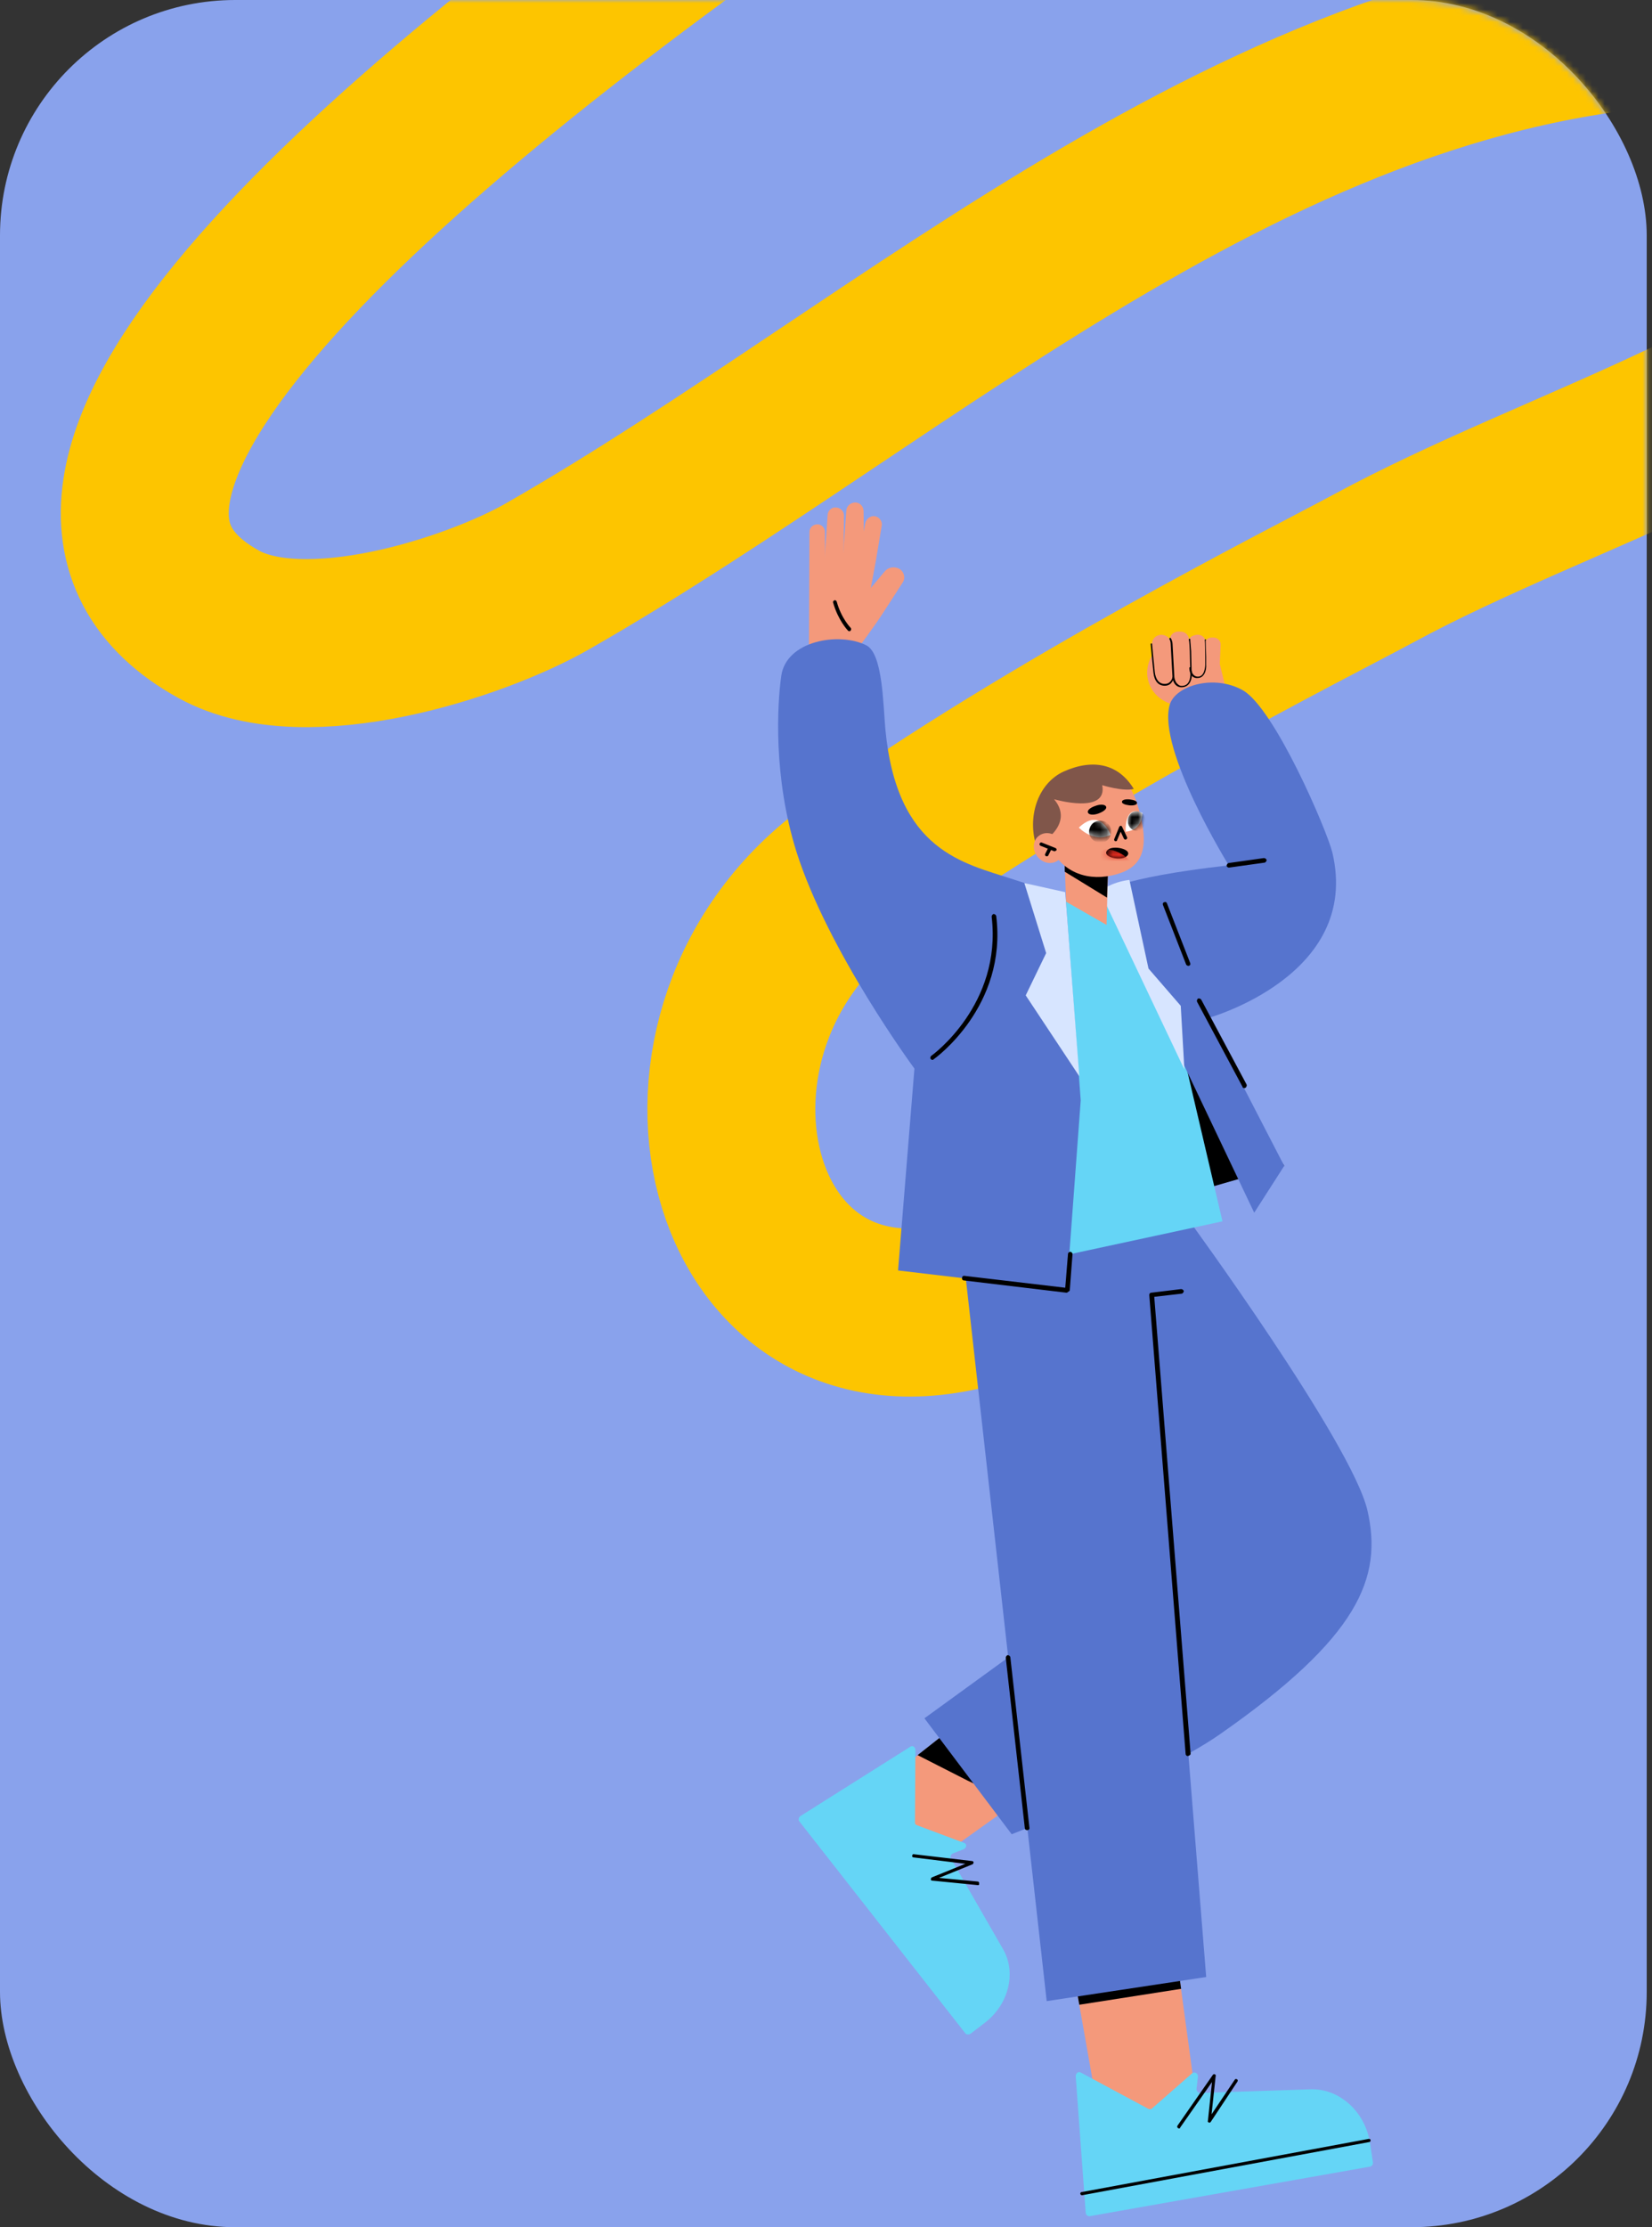 <?xml version="1.0" encoding="UTF-8"?> <svg xmlns="http://www.w3.org/2000/svg" width="262" height="353" viewBox="0 0 262 353" fill="none"><rect x="0" y="0" width="262" height="353" fill="#333333" stroke="none"/> <rect width="261.163" height="353" rx="37.309" fill="#89A2EC"></rect> <mask id="mask0_824_1135" style="mask-type:alpha" maskUnits="userSpaceOnUse" x="0" y="0" width="262" height="353"> <rect width="261.163" height="353" rx="37.309" fill="#FDC500"></rect> </mask> <g mask="url(#mask0_824_1135)"> <path d="M296.527 -126.276C266.902 -113.753 -40.208 57.653 34.689 98.951C48.548 106.593 75.359 97.891 86.766 91.38C144.871 58.21 202.201 3.085 274.998 3.085C302.172 3.085 328.027 18.901 309.328 39.147C286.845 63.491 247.419 74.089 217.83 90.096C208.301 95.251 166.817 115.974 135.69 138.345C101.321 163.046 114.53 218.309 155.135 206.368V206.368" stroke="#FDC500" stroke-width="26.631" stroke-linecap="round"></path> <path d="M128.299 102.274L128.371 84.33C128.371 83.609 128.947 83.105 129.668 83.105C130.317 83.105 130.821 83.681 130.821 84.258L130.893 90.239V102.057L128.299 102.274Z" fill="#F4997B"></path> <path d="M130.031 99.391L131.256 81.663C131.256 80.943 131.905 80.366 132.553 80.438C133.274 80.438 133.851 81.015 133.851 81.736L133.779 87.645L133.418 99.607L130.031 99.391Z" fill="#F4997B"></path> <path d="M132.777 100.472L134.219 81.015C134.219 80.294 134.795 79.718 135.516 79.646C136.308 79.574 136.957 80.222 136.957 81.015L137.029 86.852L136.885 99.031L132.777 100.472Z" fill="#F4997B"></path> <path d="M133.854 100.472L137.24 82.888C137.385 82.24 138.033 81.736 138.682 81.808C139.402 81.88 139.979 82.6 139.835 83.321L138.898 88.942L136.736 100.544L133.854 100.472Z" fill="#F4997B"></path> <path d="M135.95 102.922C135.95 102.922 138.905 98.959 140.13 97.013C140.922 95.788 142.292 93.698 143.156 92.329C143.661 91.608 143.373 90.599 142.652 90.167C141.859 89.734 140.922 89.879 140.346 90.527L136.959 94.563L135.374 99.391L129.32 98.598V103.426L135.95 102.922Z" fill="#F4997B"></path> <path d="M134.719 100.039C134.647 100.039 134.575 100.039 134.503 99.967C134.431 99.895 132.917 98.31 132.125 95.499C132.053 95.355 132.197 95.211 132.341 95.139C132.485 95.067 132.629 95.211 132.701 95.355C133.422 98.022 134.935 99.535 134.935 99.535C135.007 99.607 135.007 99.823 134.935 99.895C134.863 100.039 134.791 100.039 134.719 100.039Z" fill="black"></path> <path d="M186.739 111.858C186.739 111.858 183.064 111.353 182.127 107.966C181.19 104.652 184 102.201 184 102.201L192.936 103.138L195.026 111.642L186.739 111.858Z" fill="#F4997B"></path> <path d="M183.272 107.174L182.696 102.202C182.623 101.409 183.2 100.688 184.065 100.616C184.929 100.544 185.722 101.193 185.722 102.057L185.938 107.03C185.938 107.75 185.362 108.327 184.641 108.327C183.921 108.399 183.344 107.895 183.272 107.174Z" fill="#F4997B"></path> <path d="M188.862 107.318L188.574 101.408C188.574 100.76 188.07 100.183 187.349 100.111H187.205C186.268 99.967 185.475 100.616 185.548 101.48L185.98 107.462C186.052 108.182 186.628 108.759 187.421 108.759C188.286 108.687 188.934 108.11 188.862 107.318Z" fill="#F4997B"></path> <path d="M189.929 107.174C189.281 107.174 188.776 106.67 188.776 106.021L188.416 102.058C188.344 101.409 188.776 100.832 189.425 100.688L189.713 100.616C190.506 100.472 191.226 101.049 191.226 101.841L191.299 105.877C191.299 106.67 190.722 107.246 189.929 107.174Z" fill="#F4997B"></path> <path d="M192.15 106.236C191.646 106.164 191.286 105.732 191.286 105.299L191.069 102.056C190.997 101.552 191.502 101.12 192.078 101.048H192.439C193.087 101.048 193.592 101.552 193.592 102.129L193.447 105.371C193.375 105.948 192.799 106.38 192.15 106.236Z" fill="#F4997B"></path> <path d="M185.525 101.12C185.453 101.192 185.453 101.264 185.453 101.264C185.597 101.481 185.669 101.841 185.669 102.129L185.958 107.39C185.958 107.462 186.03 108.255 186.606 108.687C186.894 108.903 187.255 108.975 187.687 108.903C189.272 108.615 189.056 106.381 188.984 106.309L188.912 103.21C188.912 102.994 188.768 101.697 188.768 101.337C188.768 101.264 188.696 101.192 188.624 101.264C188.552 101.264 188.48 101.337 188.552 101.409C188.624 101.697 188.696 102.994 188.696 103.21L188.768 106.309C188.768 106.309 189.056 108.471 187.687 108.687C187.327 108.759 187.038 108.687 186.822 108.471C186.318 108.11 186.246 107.318 186.246 107.318L185.958 102.057C185.958 101.769 185.813 101.337 185.669 101.12C185.597 101.12 185.525 101.048 185.525 101.12Z" fill="black"></path> <path d="M191.143 101.336C191.071 101.336 191.071 101.408 191.071 101.48C191.143 101.769 191.143 103.714 191.143 104.075C191.143 104.363 191.143 105.372 191.143 105.372C191.143 105.372 191.143 107.245 189.99 107.245C189.558 107.245 189.27 107.029 189.053 106.597C188.909 106.236 188.909 105.876 188.909 105.876C188.909 105.804 188.837 105.732 188.765 105.732C188.693 105.732 188.621 105.804 188.621 105.876C188.621 106.453 188.909 107.534 189.918 107.462C191.071 107.462 191.359 106.092 191.287 105.372C191.287 105.372 191.287 104.363 191.287 104.075C191.287 103.786 191.215 101.841 191.215 101.48C191.359 101.336 191.287 101.336 191.143 101.336Z" fill="black"></path> <path d="M182.568 101.985C182.496 101.985 182.496 102.057 182.496 102.129C182.496 102.129 182.784 105.3 182.928 106.597C183.073 107.966 183.721 108.687 184.73 108.687C185.955 108.687 186.171 107.39 186.171 107.39C186.171 107.318 186.171 107.245 186.099 107.245C186.027 107.245 185.955 107.246 185.955 107.318C185.955 107.39 185.739 108.399 184.73 108.399C183.865 108.399 183.289 107.75 183.145 106.525C183.001 105.228 182.712 102.057 182.712 102.057C182.784 102.057 182.712 101.985 182.568 101.985C182.64 101.985 182.64 101.985 182.568 101.985Z" fill="black"></path> <path d="M203.678 184.784L148.406 200.71L146.893 174.047L190.995 165.327L203.678 184.784Z" fill="black"></path> <path d="M186.307 307.867L190.055 335.467L174.417 336.116L169.229 306.786L186.307 307.867Z" fill="#F4997B"></path> <path d="M171.174 317.74L187.316 315.218L186.307 307.867L169.229 306.786L171.174 317.74Z" fill="black"></path> <path d="M170.602 329.054L172.187 350.672C172.187 351.033 172.547 351.321 172.836 351.249L217.298 343.394C217.586 343.322 217.803 343.034 217.731 342.673L217.298 339.791C216.578 334.746 212.47 330.999 207.858 331.143L190.347 331.72C189.986 331.72 189.698 331.36 189.77 330.999L189.986 329.198C190.059 328.621 189.482 328.261 189.05 328.621L182.708 334.17C182.564 334.314 182.348 334.314 182.132 334.242L171.394 328.477C171.034 328.261 170.602 328.621 170.602 329.054Z" fill="#65D5F6"></path> <path d="M171.612 347.934C171.468 347.934 171.396 347.862 171.324 347.718C171.324 347.574 171.396 347.43 171.54 347.43L217.084 338.998C217.228 338.998 217.372 339.07 217.372 339.215C217.372 339.359 217.3 339.503 217.156 339.503L171.612 347.934Z" fill="black"></path> <path d="M186.959 337.341C186.887 337.341 186.887 337.341 186.815 337.269C186.671 337.197 186.671 336.981 186.743 336.909L192.364 328.838C192.436 328.766 192.58 328.694 192.652 328.766C192.796 328.838 192.868 328.91 192.796 329.054L192.147 335.107L195.823 329.63C195.895 329.486 196.039 329.486 196.183 329.558C196.327 329.63 196.327 329.774 196.255 329.919L192.003 336.332C191.931 336.404 191.787 336.476 191.715 336.404C191.571 336.332 191.499 336.26 191.571 336.116L192.219 329.991L187.175 337.197C187.175 337.341 187.103 337.341 186.959 337.341Z" fill="black"></path> <path d="M164.779 283.078L146.115 296.41L138.332 283.871L157.573 268.738L164.779 283.078Z" fill="#F4997B"></path> <path d="M168.878 279.763L161.96 265.927L161.383 265.711L145.529 278.178L153.456 282.213L160.735 285.672L162.896 284.087L168.878 279.763Z" fill="black"></path> <path d="M144.316 276.881L126.948 287.834C126.66 288.05 126.588 288.411 126.732 288.627L153.107 322.28C153.251 322.496 153.612 322.496 153.9 322.352L156.062 320.695C159.953 317.812 161.25 312.696 159.088 308.949L150.801 294.536C150.657 294.248 150.801 293.888 151.161 293.743L152.819 293.095C153.323 292.879 153.395 292.23 152.891 292.086L145.396 289.276C145.18 289.203 145.108 289.059 145.108 288.843L145.18 277.313C145.108 276.809 144.676 276.593 144.316 276.881Z" fill="#65D5F6"></path> <path d="M155.123 298.787L147.844 298.067C147.7 298.067 147.628 297.995 147.628 297.851C147.628 297.706 147.7 297.634 147.772 297.562L153.105 295.4L144.89 294.392C144.746 294.392 144.601 294.247 144.673 294.103C144.673 293.959 144.818 293.815 144.962 293.887L154.186 294.968C154.33 294.968 154.402 295.112 154.402 295.184C154.402 295.328 154.33 295.4 154.258 295.473L148.925 297.634L155.051 298.211C155.195 298.211 155.339 298.355 155.267 298.499C155.339 298.643 155.267 298.787 155.123 298.787Z" fill="black"></path> <path d="M188.264 193C188.264 193 214.422 228.743 216.872 239.408C219.323 250.073 215.503 259.513 193.38 274.935C183.291 281.925 160.447 290.717 160.447 290.717L146.611 272.341L177.887 249.641L172.194 192.711L188.264 193Z" fill="#5674CE"></path> <path d="M151.877 191.054L166.001 317.164L191.295 313.345L182.648 205.179L187.404 204.602L183.44 189.973L151.877 191.054Z" fill="#5674CE"></path> <path d="M188.393 278.321C188.177 278.321 188.033 278.177 188.033 277.961L182.268 205.25C182.268 205.034 182.412 204.89 182.556 204.89L187.312 204.313C187.528 204.313 187.672 204.457 187.744 204.601C187.744 204.818 187.6 204.962 187.456 205.034L183.06 205.538L188.825 277.961C188.825 278.105 188.681 278.249 188.393 278.321C188.465 278.321 188.465 278.321 188.393 278.321Z" fill="black"></path> <path d="M162.897 290.068C162.681 290.068 162.536 289.924 162.536 289.78L159.51 262.757C159.51 262.54 159.654 262.396 159.798 262.324C160.014 262.324 160.158 262.468 160.23 262.612L163.257 289.636C163.329 289.852 163.185 290.068 162.897 290.068C162.969 290.068 162.969 290.068 162.897 290.068Z" fill="black"></path> <path d="M186.384 161.581L193.879 193.576L163.756 200.062L160.514 142.556L176.584 142.628L186.384 161.581Z" fill="#65D5F6"></path> <path d="M174.773 141.475C174.773 141.475 177.007 139.169 194.879 137.151C194.879 137.151 183.493 118.776 185.511 111.713C186.376 108.687 192.501 106.813 197.113 109.407C202.157 112.29 210.444 131.603 211.309 135.134C215.921 154.663 191.564 161.365 191.564 161.365L203.671 184.785L198.914 192.207L174.773 141.475Z" fill="#5674CE"></path> <path d="M168.948 141.404C168.948 141.404 167.002 141.476 160.733 139.386C152.878 136.792 142.213 134.99 140.411 115.533C140.051 111.425 139.979 103.571 137.384 102.273C133.061 100.112 124.701 101.553 123.909 107.102C123.26 111.642 122.611 123.1 126.287 134.918C131.259 150.7 145.023 169.364 145.023 169.364L142.429 201.36L169.164 204.53L171.398 174.408L168.948 141.404Z" fill="#5674CE"></path> <path d="M147.904 167.994C147.76 167.994 147.688 167.922 147.616 167.85C147.472 167.705 147.544 167.489 147.688 167.345C147.832 167.273 158.93 159.202 157.272 145.294C157.272 145.078 157.416 144.934 157.56 144.862C157.777 144.862 157.921 145.006 157.993 145.15C159.794 159.49 148.264 167.778 148.12 167.85C148.048 167.922 147.976 167.994 147.904 167.994Z" fill="black"></path> <path d="M171.177 170.588L168.943 141.403L162.457 139.961L165.916 151.059L162.673 157.761L171.177 170.588Z" fill="#D7E5FF"></path> <path d="M188.473 153.077C188.329 153.077 188.184 153.005 188.112 152.861L184.437 143.421C184.365 143.204 184.437 143.06 184.653 142.988C184.87 142.916 185.014 142.988 185.086 143.204L188.761 152.645C188.833 152.861 188.761 153.005 188.545 153.077C188.545 153.077 188.545 153.077 188.473 153.077Z" fill="black"></path> <path d="M197.341 172.462C197.197 172.462 197.053 172.39 197.053 172.246L189.847 158.77C189.775 158.626 189.847 158.41 189.991 158.265C190.135 158.193 190.351 158.265 190.495 158.41L197.701 171.885C197.774 172.029 197.701 172.246 197.557 172.39C197.413 172.462 197.413 172.462 197.341 172.462Z" fill="black"></path> <path d="M174.436 141.258L187.839 169.507L187.263 159.418L182.146 153.509L179.12 139.457C176.165 139.817 174.436 141.258 174.436 141.258Z" fill="#D7E5FF"></path> <path d="M175.495 146.592L175.711 138.449L168.865 137.152L169.081 142.917L175.495 146.592Z" fill="#F4997B"></path> <path d="M175.567 142.269L168.865 138.161V137.152L175.711 138.449L175.567 142.269Z" fill="black"></path> <path d="M180.313 127.279C178.656 122.091 174.548 120.433 169.576 122.667C165.684 124.397 164.243 129.585 166.405 134.053C168.567 138.521 172.818 139.746 176.998 138.593C180.962 137.512 182.691 134.774 180.313 127.279Z" fill="#F4997B"></path> <path d="M178.873 135.495C178.152 136.72 174.261 135.783 175.774 134.63C176.639 133.981 179.377 134.558 178.873 135.495Z" fill="black"></path> <path d="M176.146 132.324C176.146 132.324 174.561 127.856 171.102 131.171C171.102 131.171 173.408 133.621 176.146 132.324Z" fill="white"></path> <path d="M178.525 131.819C178.525 131.819 178.237 127.423 181.192 128.865C181.12 128.865 181.336 131.531 178.525 131.819Z" fill="white"></path> <path d="M176.94 133.333H176.868C176.724 133.261 176.652 133.117 176.724 132.972L177.516 131.027C177.588 130.955 177.66 130.883 177.732 130.883C177.805 130.883 177.949 130.955 177.949 131.027L178.741 132.684C178.813 132.828 178.741 132.972 178.597 133.045C178.453 133.117 178.309 133.045 178.237 132.9L177.732 131.819L177.156 133.189C177.156 133.261 177.084 133.333 176.94 133.333Z" fill="black"></path> <path d="M168.651 122.303C173.412 120.159 177.433 121.102 179.814 125.047C178.09 125.475 174.807 124.446 174.807 124.446C175.71 129.163 167.174 126.676 167.174 126.676C170.621 130.792 164.629 133.965 164.629 133.965C164.629 133.965 164.465 133.879 164.219 133.622C162.988 128.991 164.793 124.103 168.651 122.303Z" fill="#80564A"></path> <path d="M167.908 132.9C166.971 131.891 165.53 131.747 164.593 132.612C163.728 133.405 163.728 134.918 164.665 135.927C165.602 136.936 167.043 137.08 167.98 136.215C168.845 135.35 168.845 133.909 167.908 132.9Z" fill="#F4997B"></path> <path d="M167.262 134.918H167.19L165.028 134.053C164.884 133.981 164.812 133.837 164.884 133.693C164.956 133.549 165.1 133.477 165.244 133.549L167.406 134.414C167.55 134.486 167.622 134.63 167.55 134.774C167.406 134.846 167.334 134.918 167.262 134.918Z" fill="black"></path> <path d="M166.047 135.711C165.975 135.711 165.975 135.711 165.903 135.711C165.759 135.639 165.687 135.494 165.759 135.35L166.263 134.341C166.335 134.197 166.479 134.125 166.623 134.197C166.768 134.269 166.84 134.414 166.768 134.558L166.263 135.567C166.191 135.711 166.119 135.711 166.047 135.711Z" fill="black"></path> <mask id="mask1_824_1135" style="mask-type:luminance" maskUnits="userSpaceOnUse" x="171" y="129" width="6" height="4"> <path d="M176.165 132.324C176.165 132.324 174.58 127.857 171.121 131.171C171.121 131.171 173.427 133.622 176.165 132.324Z" fill="white"></path> </mask> <g mask="url(#mask1_824_1135)"> <path d="M173.917 133.477C174.853 133.766 175.862 133.333 176.15 132.396C176.439 131.46 176.006 130.451 175.07 130.162C174.133 129.874 173.124 130.307 172.836 131.243C172.475 132.108 172.98 133.117 173.917 133.477Z" fill="black"></path> </g> <mask id="mask2_824_1135" style="mask-type:luminance" maskUnits="userSpaceOnUse" x="178" y="128" width="4" height="4"> <path d="M178.506 131.819C178.506 131.819 178.217 127.423 181.172 128.865C181.1 128.865 181.316 131.531 178.506 131.819Z" fill="white"></path> </mask> <g mask="url(#mask2_824_1135)"> <path d="M178.869 130.161C178.869 131.026 179.517 131.675 180.31 131.675C181.103 131.675 181.679 130.954 181.679 130.089C181.679 129.224 181.031 128.576 180.238 128.576C179.445 128.576 178.797 129.297 178.869 130.161Z" fill="black"></path> </g> <path d="M173.769 127.712C174.562 127.423 175.282 127.495 175.426 127.856C175.571 128.216 174.994 128.648 174.201 128.937C173.409 129.225 172.688 129.153 172.544 128.793C172.4 128.432 172.904 128 173.769 127.712Z" fill="black"></path> <path d="M179.169 126.703C179.817 126.775 180.394 126.991 180.322 127.279C180.322 127.568 179.745 127.712 179.097 127.64C178.448 127.568 177.872 127.351 177.944 127.063C177.944 126.775 178.52 126.631 179.169 126.703Z" fill="black"></path> <mask id="mask3_824_1135" style="mask-type:luminance" maskUnits="userSpaceOnUse" x="175" y="134" width="4" height="3"> <path d="M178.898 135.494C178.178 136.719 174.286 135.783 175.8 134.63C176.664 133.981 179.403 134.558 178.898 135.494Z" fill="white"></path> </mask> <g mask="url(#mask3_824_1135)"> <path d="M175.21 134.63C175.21 134.63 177.084 134.414 179.03 136.215C180.903 138.017 176.579 139.314 176.507 139.314C176.435 139.314 172.472 135.927 172.544 135.855C172.544 135.783 175.21 134.63 175.21 134.63Z" fill="#E72C20"></path> </g> <path d="M194.899 137.511C194.755 137.511 194.539 137.367 194.539 137.223C194.539 137.007 194.683 136.863 194.827 136.791L200.448 135.998C200.664 135.998 200.809 136.142 200.881 136.286C200.881 136.503 200.736 136.647 200.592 136.719L194.899 137.511C194.971 137.511 194.971 137.511 194.899 137.511Z" fill="black"></path> <path d="M169.16 204.89C169.088 204.89 169.088 204.89 169.16 204.89L152.873 202.944C152.657 202.944 152.513 202.728 152.585 202.512C152.585 202.296 152.801 202.152 153.018 202.224L168.943 204.097L169.376 198.765C169.376 198.549 169.592 198.404 169.736 198.404C169.952 198.404 170.096 198.621 170.096 198.765L169.664 204.458C169.664 204.53 169.592 204.674 169.52 204.674C169.304 204.818 169.232 204.89 169.16 204.89Z" fill="black"></path> </g> </svg> 